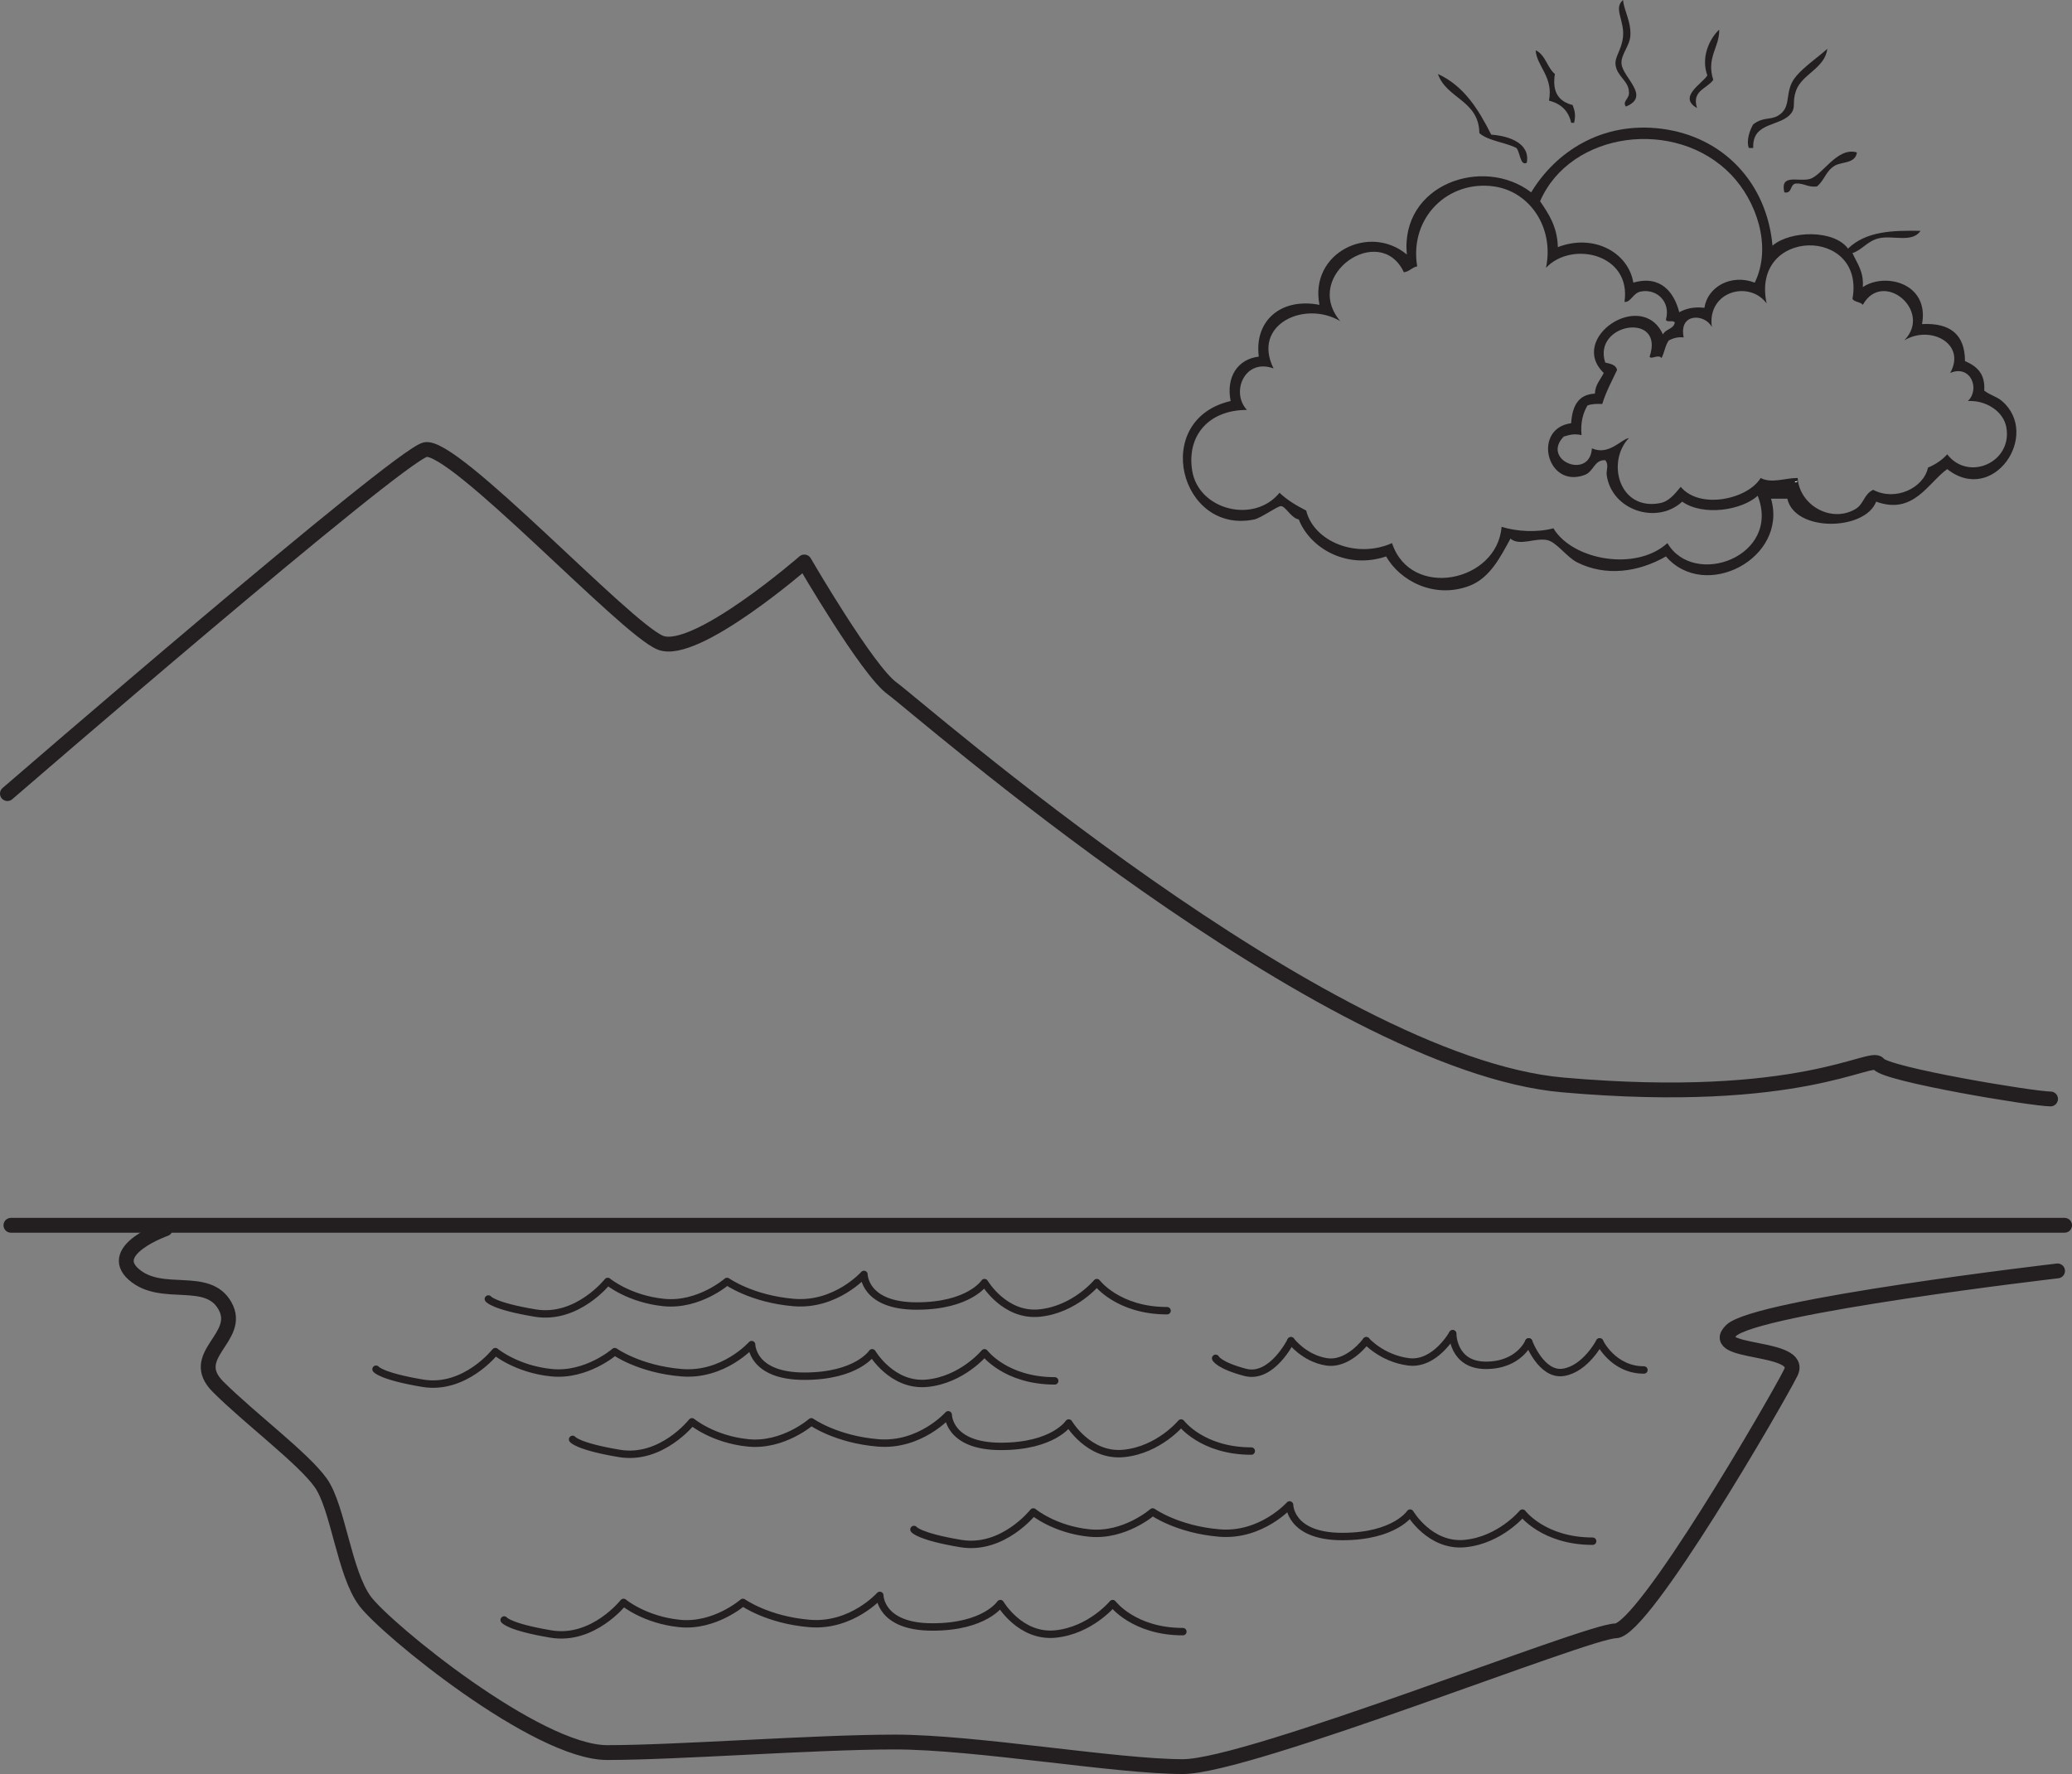 <?xml version="1.0" encoding="UTF-8"?>
<svg xmlns="http://www.w3.org/2000/svg" xmlns:xlink="http://www.w3.org/1999/xlink" width="279.561pt" height="239.417pt" viewBox="0 0 279.561 239.417" version="1.1">
<rect x="0" y="0" width="279.561" height="239.417" fill="#808080" stroke="none"/>
<defs>
<clipPath id="clip1">
  <path d="M 0 164 L 279.562 164 L 279.562 167 L 0 167 Z M 0 164 "/>
</clipPath>
<clipPath id="clip2">
  <path d="M 16 164 L 279 164 L 279 239.418 L 16 239.418 Z M 16 164 "/>
</clipPath>
</defs>
<g id="surface1">
<path style="fill:none;stroke-width:2;stroke-linecap:round;stroke-linejoin:round;stroke:rgb(13.73%,12.16%,12.549%);stroke-opacity:1;stroke-miterlimit:4;" d="M 0 -0 C 0 -0 52.578 45.473 56.363 46.418 C 60.152 47.367 83.363 22.262 88.102 20.367 C 92.836 18.476 107.52 31.262 107.52 31.262 C 107.52 31.262 116.047 16.578 119.359 14.211 C 122.676 11.844 177.617 -36.469 209.828 -39.313 C 242.035 -42.152 251.508 -35.051 252.457 -36.469 C 253.402 -37.891 273.297 -41.207 275.668 -41.207 " transform="matrix(1,0,0,-1,1,107.105)"/>
<g clip-path="url(#clip1)" clip-rule="nonzero">
<path style="fill:none;stroke-width:2;stroke-linecap:round;stroke-linejoin:round;stroke:rgb(13.73%,12.16%,12.549%);stroke-opacity:1;stroke-miterlimit:4;" d="M -0.002 -0 L 277.088 -0 " transform="matrix(1,0,0,-1,1.475,165.363)"/>
</g>
<g clip-path="url(#clip2)" clip-rule="nonzero">
<path style="fill:none;stroke-width:2;stroke-linecap:round;stroke-linejoin:round;stroke:rgb(13.73%,12.16%,12.549%);stroke-opacity:1;stroke-miterlimit:4;" d="M -0.001 -0.002 C -0.001 -0.002 -8.051 -2.842 -4.262 -6.154 C -0.473 -9.471 5.683 -6.154 8.054 -10.42 C 10.421 -14.682 2.843 -17.049 7.105 -21.314 C 11.371 -25.576 18.582 -30.947 20.949 -34.264 C 23.32 -37.58 24.109 -46.479 26.949 -50.264 C 29.792 -54.057 50.132 -70.686 59.605 -70.686 C 69.078 -70.686 87.55 -69.264 98.445 -69.264 C 109.339 -69.264 128.285 -72.58 137.285 -72.58 C 146.285 -72.58 191.863 -54.264 195.652 -54.264 C 199.441 -54.264 217.406 -23.209 219.3 -19.42 C 221.195 -15.631 207.933 -17.049 211.25 -13.736 C 214.566 -10.42 255.3 -5.682 255.3 -5.682 " transform="matrix(1,0,0,-1,22.313,165.838)"/>
</g>
<path style="fill:none;stroke-width:1;stroke-linecap:round;stroke-linejoin:round;stroke:rgb(13.73%,12.16%,12.549%);stroke-opacity:1;stroke-miterlimit:4;" d="M 0 -0.001 C 0 -0.001 0.629 -0.946 6.313 -1.896 C 11.997 -2.841 16.102 2.37 16.102 2.37 C 16.102 2.37 18.946 -0.001 23.68 -0.474 C 28.418 -0.946 32.208 2.37 32.208 2.37 C 32.208 2.37 35.524 -0.001 41.208 -0.474 C 46.891 -0.946 50.68 3.315 50.68 3.315 C 50.68 3.315 50.68 -0.946 57.786 -0.946 C 64.891 -0.946 66.942 2.214 66.942 2.214 C 66.942 2.214 69.625 -2.368 74.364 -1.896 C 79.098 -1.419 82.098 2.214 82.098 2.214 C 82.098 2.214 84.942 -1.575 91.571 -1.575 " transform="matrix(1,0,0,-1,50.734,184.784)"/>
<path style="fill:none;stroke-width:1;stroke-linecap:round;stroke-linejoin:round;stroke:rgb(13.73%,12.16%,12.549%);stroke-opacity:1;stroke-miterlimit:4;" d="M -0.001 0.001 C -0.001 0.001 0.628 -0.948 6.312 -1.898 C 11.995 -2.843 16.104 2.368 16.104 2.368 C 16.104 2.368 18.944 0.001 23.683 -0.476 C 28.417 -0.948 32.206 2.368 32.206 2.368 C 32.206 2.368 35.522 0.001 41.206 -0.476 C 46.89 -0.948 50.679 3.317 50.679 3.317 C 50.679 3.317 50.679 -0.948 57.784 -0.948 C 64.89 -0.948 66.94 2.212 66.94 2.212 C 66.94 2.212 69.628 -2.366 74.362 -1.898 C 79.101 -1.421 82.097 2.212 82.097 2.212 C 82.097 2.212 84.94 -1.581 91.573 -1.581 " transform="matrix(1,0,0,-1,65.892,175.31)"/>
<path style="fill:none;stroke-width:1;stroke-linecap:round;stroke-linejoin:round;stroke:rgb(13.73%,12.16%,12.549%);stroke-opacity:1;stroke-miterlimit:4;" d="M 0 -0.001 C 0 -0.001 0.633 -0.946 6.316 -1.896 C 11.996 -2.845 16.105 2.37 16.105 2.37 C 16.105 2.37 18.945 -0.001 23.684 -0.474 C 28.418 -0.946 32.207 2.37 32.207 2.37 C 32.207 2.37 35.523 -0.001 41.207 -0.474 C 46.891 -0.946 50.68 3.315 50.68 3.315 C 50.68 3.315 50.68 -0.946 57.785 -0.946 C 64.891 -0.946 66.941 2.21 66.941 2.21 C 66.941 2.21 69.629 -2.368 74.363 -1.896 C 79.102 -1.423 82.102 2.21 82.102 2.21 C 82.102 2.21 84.941 -1.575 91.57 -1.575 " transform="matrix(1,0,0,-1,77.258,194.257)"/>
<path style="fill:none;stroke-width:1;stroke-linecap:round;stroke-linejoin:round;stroke:rgb(13.73%,12.16%,12.549%);stroke-opacity:1;stroke-miterlimit:4;" d="M 0 0.001 C 0 0.001 1.793 -3.788 5.977 -3.788 " transform="matrix(1,0,0,-1,215.828,181.102)"/>
<path style="fill:none;stroke-width:1;stroke-linecap:round;stroke-linejoin:round;stroke:rgb(13.73%,12.16%,12.549%);stroke-opacity:1;stroke-miterlimit:4;" d="M -0.001 0.001 C -0.001 0.001 1.694 -4.581 4.683 -4.105 C 7.671 -3.632 9.565 0.001 9.565 0.001 " transform="matrix(1,0,0,-1,206.263,181.102)"/>
<path style="fill:none;stroke-width:1;stroke-linecap:round;stroke-linejoin:round;stroke:rgb(13.73%,12.16%,12.549%);stroke-opacity:1;stroke-miterlimit:4;" d="M -0.001 -0.001 C -0.001 -0.001 -0.001 -4.263 4.483 -4.263 C 8.968 -4.263 10.261 -1.103 10.261 -1.103 " transform="matrix(1,0,0,-1,196.001,179.999)"/>
<path style="fill:none;stroke-width:1;stroke-linecap:round;stroke-linejoin:round;stroke:rgb(13.73%,12.16%,12.549%);stroke-opacity:1;stroke-miterlimit:4;" d="M -0.001 -0 C -0.001 -0 2.093 -2.371 5.679 -2.844 C 9.265 -3.316 11.655 0.945 11.655 0.945 " transform="matrix(1,0,0,-1,184.345,180.945)"/>
<path style="fill:none;stroke-width:1;stroke-linecap:round;stroke-linejoin:round;stroke:rgb(13.73%,12.16%,12.549%);stroke-opacity:1;stroke-miterlimit:4;" d="M -0.002 -0 C -0.002 -0 1.791 -2.371 4.783 -2.844 C 7.772 -3.316 10.162 -0 10.162 -0 " transform="matrix(1,0,0,-1,174.182,180.945)"/>
<path style="fill:none;stroke-width:1;stroke-linecap:round;stroke-linejoin:round;stroke:rgb(13.73%,12.16%,12.549%);stroke-opacity:1;stroke-miterlimit:4;" d="M -0.001 -0.001 C -0.001 -0.001 0.397 -0.946 3.983 -1.896 C 7.569 -2.841 10.159 2.37 10.159 2.37 " transform="matrix(1,0,0,-1,164.02,183.315)"/>
<path style=" stroke:none;fill-rule:evenodd;fill:rgb(100%,100%,100%);fill-opacity:1;" d="M 242.551 64.906 C 242.543 65.102 242.305 65.062 242.152 65.105 C 242.152 64.914 242.391 64.953 242.551 64.906 "/>
<path style=" stroke:none;fill-rule:evenodd;fill:rgb(13.73%,12.16%,12.549%);fill-opacity:1;" d="M 240.75 25.965 C 240.156 23.395 242.582 24.562 244.145 24.164 C 245.863 23.73 247.84 19.781 250.539 20.57 C 250.34 22.109 248.496 21.797 247.543 22.367 C 246.324 23.102 246.188 24.316 245.145 25.164 C 243.93 25.312 243.453 24.727 242.348 24.766 C 241.461 24.809 241.879 26.16 240.75 25.965 "/>
<path style=" stroke:none;fill-rule:evenodd;fill:rgb(13.73%,12.16%,12.549%);fill-opacity:1;" d="M 199.602 17.973 C 199.539 13.516 195.176 13.344 194.008 9.984 C 197.527 11.598 199.48 14.766 201.203 18.172 C 203.75 18.355 206.488 19.41 205.996 21.969 C 205.102 22.445 205.105 20.52 204.598 19.973 C 203.055 19.18 200.859 19.047 199.602 17.973 "/>
<path style=" stroke:none;fill-rule:evenodd;fill:rgb(13.73%,12.16%,12.549%);fill-opacity:1;" d="M 236.555 19.973 L 235.957 19.973 C 235.594 18.965 236.078 17.555 236.555 16.777 C 237.957 15.723 238.895 16.242 239.953 15.578 C 241.605 14.543 240.91 12.938 241.75 11.184 C 242.527 9.559 245.203 7.836 246.543 6.59 C 246.234 9.203 243.16 9.988 242.348 12.18 C 241.777 13.73 242.301 14.348 241.75 15.176 C 240.418 17.176 236.367 16.32 236.555 19.973 "/>
<path style=" stroke:none;fill-rule:evenodd;fill:rgb(13.73%,12.16%,12.549%);fill-opacity:1;" d="M 212.387 16.574 L 211.988 16.574 C 211.633 14.93 210.582 13.988 208.992 13.578 C 209.617 10.371 207.352 8.98 207.195 6.789 C 208.527 7.387 208.734 9.113 209.789 9.984 C 209.375 12.594 210.449 13.723 212.188 14.18 C 212.508 15.066 212.605 15.531 212.387 16.574 "/>
<path style=" stroke:none;fill-rule:evenodd;fill:rgb(13.73%,12.16%,12.549%);fill-opacity:1;" d="M 228.965 14.578 C 226.375 13.105 229.609 11.336 230.363 10.184 C 229.48 7.793 230.586 5.297 231.961 3.992 C 232.035 6.352 230.184 7.734 231.16 10.785 C 230.246 12.027 228.242 12.223 228.965 14.578 "/>
<path style=" stroke:none;fill-rule:evenodd;fill:rgb(13.73%,12.16%,12.549%);fill-opacity:1;" d="M 219.375 14.379 C 218.82 13.68 219.926 13.301 219.777 12.383 C 219.746 10.922 218.191 10.328 217.98 8.785 C 217.824 7.664 218.793 6.777 218.98 4.992 C 219.211 2.742 217.648 1.16 218.98 0 C 219.156 1.566 220.078 2.887 219.977 4.793 C 219.902 6.188 218.68 7.367 218.777 8.586 C 218.934 10.484 222.777 12.984 219.375 14.379 "/>
<path style=" stroke:none;fill-rule:evenodd;fill:rgb(13.73%,12.16%,12.549%);fill-opacity:1;" d="M 229.965 41.539 C 230.387 38.715 233.57 36.922 236.758 38.145 C 239.137 33.238 236.961 27.102 233.562 23.566 C 226.109 15.824 211.875 17.727 207.793 27.16 C 208.953 28.863 210.113 30.566 210.191 33.352 C 214.965 31.5 219.68 34.016 220.375 38.145 C 224.109 37.074 225.898 39.504 226.57 42.141 C 227.43 41.668 228.469 41.375 229.965 41.539 M 242.152 65.109 C 242.305 65.062 242.543 65.102 242.551 64.91 C 242.395 64.953 242.152 64.914 242.152 65.109 M 250.34 68.703 C 251.508 68.012 251.449 66.719 252.734 66.105 C 255.738 67.695 259.559 65.852 260.129 63.109 C 261.152 62.676 262.035 62.09 262.723 61.312 C 265.57 65.016 271.508 62.418 270.711 57.719 C 270.344 55.516 267.969 53.996 265.52 54.121 C 267.199 52.477 265.871 49.168 263.125 50.332 C 265.34 46.383 260.445 43.812 256.934 45.934 C 260.816 41.957 254.023 36.316 251.336 41.141 C 251.023 40.723 250.227 40.789 249.941 40.344 C 251.719 30.531 236.195 30.684 238.355 40.941 C 236.012 37.789 230.32 39.289 230.965 44.137 C 230.066 42.336 226.477 42.164 227.168 45.535 C 226.277 45.445 225.711 45.676 225.172 45.934 C 224.676 46.57 224.574 47.602 224.172 48.332 C 223.801 47.734 222.738 48.586 222.574 48.129 C 224.645 42.031 214.84 43.582 216.582 48.93 C 217.277 49.102 218.031 49.211 218.18 49.93 C 217.48 51.426 216.695 52.84 216.18 54.523 C 215.41 54.484 214.711 54.516 214.188 54.723 C 213.594 55.73 213.23 56.965 213.383 58.719 C 212.355 58.516 211.922 58.645 210.988 58.914 C 207.875 62.105 214.508 64.836 214.785 60.512 C 217.102 61.504 218.676 59.309 219.777 59.117 C 216.707 62.344 218.453 68.961 223.973 67.902 C 225.18 67.672 225.93 66.703 226.77 65.707 C 229.379 68.816 235.836 67.352 237.555 64.508 C 239.016 65.293 240.844 64.5 242.551 64.508 C 242.777 68.16 247.059 70.641 250.34 68.703 M 171.836 49.727 C 167.957 48.289 166.004 52.922 168.242 55.324 C 163.129 55.32 160.098 58.742 160.852 63.508 C 161.691 68.816 169.188 70.746 172.637 66.504 C 173.66 67.48 174.906 68.227 176.234 68.902 C 177.254 73.062 182.977 75.453 187.816 73.297 C 190.328 80.945 202.012 78.574 202.598 71.098 C 204.621 71.734 207.391 71.898 209.59 71.297 C 212.172 75.602 220.734 77.152 224.973 73.297 C 228.566 79.41 240.348 75.082 237.156 66.906 C 234.984 68.887 229.777 69.68 226.969 67.703 C 223.551 70.867 217.438 68.875 216.781 64.109 C 216.691 63.449 217.125 62.73 216.582 62.109 C 215.055 62.039 215.07 63.641 213.785 64.109 C 208.656 65.977 206.734 57.809 211.984 57.117 C 212.133 54.867 212.895 53.23 215.184 53.125 C 215.25 51.863 215.953 51.23 216.383 50.332 C 211.5 45.625 221.535 38.918 224.371 45.137 C 224.695 44.395 225.805 44.438 225.969 43.539 C 225.832 43.145 224.855 43.586 224.773 43.137 C 225.438 40.73 223.551 38.93 221.375 39.344 C 220.34 39.539 220.008 40.852 219.18 40.742 C 220.152 34.242 212.027 32.453 208.59 36.148 C 209.715 30.758 206.449 25.871 201.602 25.164 C 195.418 24.266 190.121 29.336 191.211 35.949 C 190.488 36.09 190.18 36.645 189.414 36.746 C 186.207 29.902 175.613 37.145 180.828 43.336 C 176.02 40.484 168.871 43.797 171.836 49.727 M 187.02 75.094 C 181.711 76.887 176.758 73.992 175.234 70.102 C 174.199 69.922 173.484 68.34 172.836 68.301 C 172.387 68.277 170.148 69.91 169.242 70.102 C 159.223 72.203 155.215 56.641 166.043 54.121 C 165.402 50.906 166.969 48.465 169.84 48.129 C 169.215 43.305 172.812 40.137 178.027 41.141 C 176.641 34.141 184.773 30.129 189.816 34.352 C 188.91 24.855 200.133 20.996 206.594 25.961 C 209.863 20.531 216.109 16.352 224.172 17.375 C 232.508 18.434 238.387 24.668 239.152 33.152 C 241.539 31.102 247.438 30.961 249.34 33.551 C 251.777 31.195 255.332 31.082 259.129 31.156 C 257.992 32.816 255.406 31.734 253.535 32.152 C 251.926 32.516 251.227 33.766 249.941 34.152 C 250.547 35.539 251.484 36.598 251.336 38.746 C 254.352 36.719 260.34 38.215 259.328 43.738 C 263.117 43.543 265.117 45.137 265.121 48.73 C 266.652 49.398 267.883 50.367 267.719 52.727 C 268.68 53.414 269.398 53.508 270.113 54.121 C 275.383 58.664 268.945 68.219 262.723 63.309 C 260.113 65.195 258.168 69.535 253.137 67.703 C 251.645 71.641 242.176 71.855 241.152 67.305 L 238.953 67.305 C 241.273 75.344 230.047 81.207 224.773 75.094 C 221.047 77.238 216.629 77.828 212.785 75.891 C 211.406 75.195 210.031 73.188 208.793 72.898 C 207.164 72.516 205.082 73.762 203.797 72.695 C 202.488 75.059 201.07 78.023 198.203 79.086 C 193.473 80.84 188.883 78.375 187.02 75.094 "/>
<path style="fill:none;stroke-width:1;stroke-linecap:round;stroke-linejoin:round;stroke:rgb(13.73%,12.16%,12.549%);stroke-opacity:1;stroke-miterlimit:4;" d="M 0.002 0.002 C 0.002 0.002 0.631 -0.947 6.314 -1.893 C 11.998 -2.842 16.103 2.369 16.103 2.369 C 16.103 2.369 18.943 0.002 23.682 -0.475 C 28.42 -0.947 32.209 2.369 32.209 2.369 C 32.209 2.369 35.521 0.002 41.209 -0.475 C 46.893 -0.947 50.682 3.318 50.682 3.318 C 50.682 3.318 50.682 -0.947 57.783 -0.947 C 64.889 -0.947 66.943 2.213 66.943 2.213 C 66.943 2.213 69.627 -2.369 74.365 -1.893 C 79.1 -1.42 82.1 2.213 82.1 2.213 C 82.1 2.213 84.943 -1.576 91.572 -1.576 " transform="matrix(1,0,0,-1,123.314,206.42)"/>
<path style="fill:none;stroke-width:1;stroke-linecap:round;stroke-linejoin:round;stroke:rgb(13.73%,12.16%,12.549%);stroke-opacity:1;stroke-miterlimit:4;" d="M -0.001 -0.001 C -0.001 -0.001 0.631 -0.946 6.315 -1.896 C 11.999 -2.845 16.104 2.37 16.104 2.37 C 16.104 2.37 18.944 -0.001 23.682 -0.474 C 28.42 -0.946 32.209 2.37 32.209 2.37 C 32.209 2.37 35.522 -0.001 41.209 -0.474 C 46.893 -0.946 50.682 3.315 50.682 3.315 C 50.682 3.315 50.682 -0.946 57.784 -0.946 C 64.889 -0.946 66.944 2.21 66.944 2.21 C 66.944 2.21 69.627 -2.368 74.366 -1.896 C 79.1 -1.423 82.1 2.21 82.1 2.21 C 82.1 2.21 84.944 -1.575 91.573 -1.575 " transform="matrix(1,0,0,-1,68.025,218.628)"/>
</g>
</svg>
